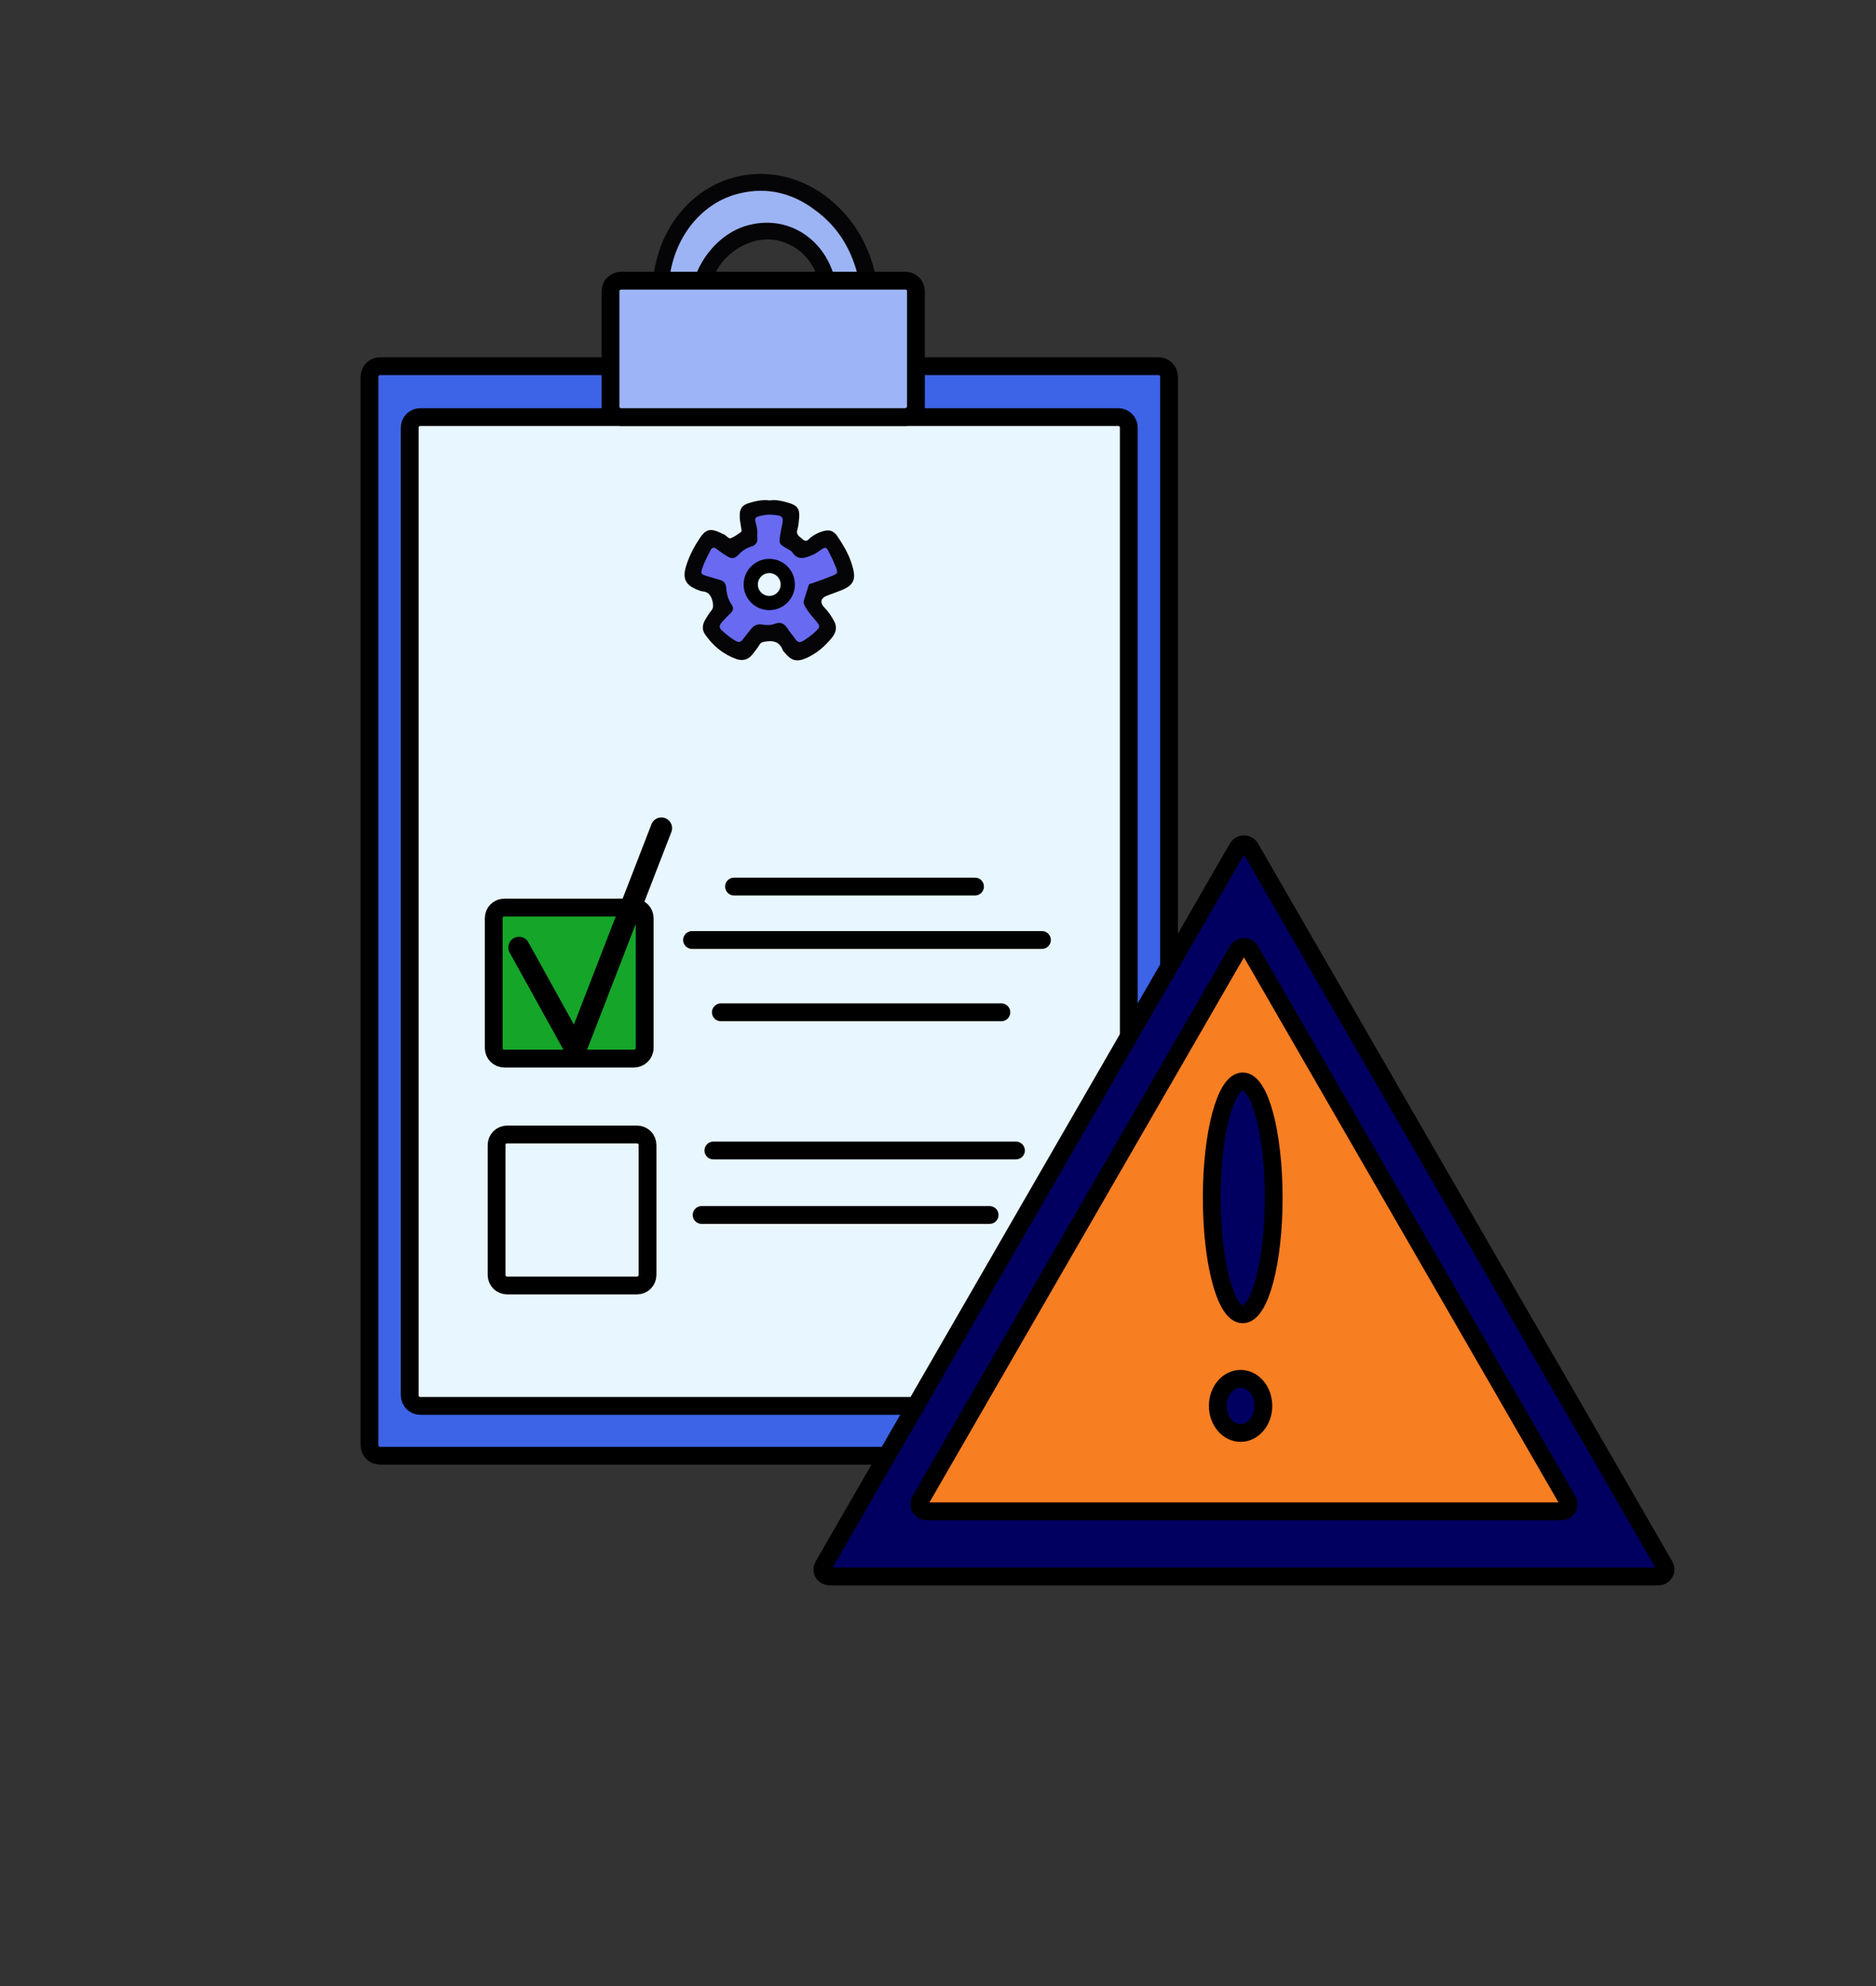<svg xmlns="http://www.w3.org/2000/svg" xmlns:xlink="http://www.w3.org/1999/xlink" id="&#x421;&#x43B;&#x43E;&#x439;_2" x="0px" y="0px" viewBox="0 0 527 557.6" style="enable-background:new 0 0 527 557.6;" xml:space="preserve"><rect x="0" y="0" width="527" height="557.6" fill="#333333" stroke="none"/><style type="text/css">	.eb0{fill:#3D64E6;stroke:#000000;stroke-width:5;stroke-miterlimit:10;}	.eb1{fill:#E8F6FF;stroke:#000000;stroke-width:5;stroke-miterlimit:10;}	.eb2{fill:#050507;}	.eb3{fill:#9CB4F4;}	.eb4{fill:#9DB5F6;stroke:#000000;stroke-width:5;stroke-miterlimit:10;}	.eb5{fill:#15A529;stroke:#000000;stroke-width:5;stroke-miterlimit:10;}	.eb6{fill:#010060;stroke:#000000;stroke-width:5;stroke-miterlimit:10;}	.eb7{fill:#F87E22;stroke:#000000;stroke-width:5;stroke-miterlimit:10;}	.eb8{fill:#010060;stroke:#000000;stroke-width:5;stroke-linecap:round;stroke-linejoin:round;stroke-miterlimit:10;}	.eb9{fill:#686AF1;}	.eb10{fill:#E8F6FF;stroke:#000000;stroke-width:4;stroke-miterlimit:10;}	.eb11{fill:none;stroke:#000000;stroke-width:6;stroke-linecap:round;stroke-linejoin:round;stroke-miterlimit:10;}</style><path class="eb0" d="M325.5,408.7H106.8c-1.7,0-3-1.3-3-3V105.8c0-1.7,1.3-3,3-3h218.6c1.7,0,3,1.3,3,3v299.8 C328.5,407.3,327.1,408.7,325.5,408.7z"></path><path class="eb1" d="M314.1,394.7h-196c-1.7,0-3-1.3-3-3V120.1c0-1.7,1.3-3,3-3h196c1.7,0,3,1.3,3,3v271.6 C317.1,393.4,315.7,394.7,314.1,394.7z"></path><g id="XMLID_1_">	<g>		<path class="eb2" d="M251.4,79.1c0.1,1.2,0.1,2.4-0.3,3.6c-0.1,0.4-0.3,0.8-0.4,1.1c-6.4,0-12.8,0-19.1,0   c-0.1-0.1-0.1-0.1-0.2-0.2c-0.6-0.8-1-1.8-1.4-2.8c-0.2-0.6-0.5-1.1-0.8-1.7h0.6c-1-6.6-7.3-11.8-14-11.9   c-7-0.1-14.4,5.6-15.6,11.9h1.5c-0.8,1-1.3,2-1.7,3.2c-0.2,0.6-0.4,1.1-0.6,1.7c-5.4,0-10.8-0.1-16.1-0.1c-1.1-1.3-1.6-3-2-4.7   c2,0,2-0.1,2.3-2.1c0.9-5.8,2.8-11.1,6.3-15.9c10.6-14.6,30.5-16.6,44.3-4.3c6.1,5.4,9.9,12.2,11.7,20.2c0.5,2.1,0.5,2.1,2.6,2.1   C249.3,79.1,250.4,79.1,251.4,79.1z M239,79.2c2.5,0,2.5,0,1.9-2.4c-1.9-7.2-5.6-13.2-11.6-17.7c-6.4-4.8-13.5-6.7-21.4-4.9   c-10.3,2.4-18.1,11.7-19.7,23.5c-0.2,1.2,0.3,1.5,1.4,1.5c1.3-0.1,2.6-0.1,3.8,0c1.2,0.1,1.7-0.4,2-1.5c0.6-2.1,1.7-4,2.9-5.8   c3.8-5.4,8.8-8.8,15.5-9.4c9.1-0.8,17.3,4.8,20.3,13.9c0.9,2.8,0.9,2.8,3.9,2.7C238.3,79.2,238.6,79.2,239,79.2z"></path>		<path class="eb3" d="M240.8,76.8c0.6,2.3,0.6,2.4-1.9,2.4c-0.3,0-0.6,0-1,0c-2.9,0-2.9,0-3.9-2.7c-3.1-9.1-11.2-14.7-20.3-13.9   c-6.6,0.6-11.7,4.1-15.5,9.4c-1.2,1.8-2.3,3.7-2.9,5.8c-0.3,1.1-0.8,1.6-2,1.5c-1.3-0.1-2.6-0.1-3.8,0c-1.1,0-1.6-0.2-1.4-1.5   c1.6-11.8,9.4-21.1,19.7-23.5c7.9-1.9,15.1,0,21.4,4.9C235.2,63.6,238.9,69.6,240.8,76.8z"></path>	</g>	<g>	</g></g><path class="eb4" d="M254.3,117.1h-79.8c-1.7,0-3-1.3-3-3V81.8c0-1.7,1.3-3,3-3h79.8c1.7,0,3,1.3,3,3v32.3 C257.3,115.7,255.9,117.1,254.3,117.1z"></path><path class="eb5" d="M178.1,297.2h-36.4c-1.7,0-3-1.3-3-3v-36.4c0-1.7,1.3-3,3-3h36.4c1.7,0,3,1.3,3,3v36.4 C181.1,295.9,179.7,297.2,178.1,297.2z"></path><path class="eb1" d="M178.9,360.9h-36.4c-1.7,0-3-1.3-3-3v-36.4c0-1.7,1.3-3,3-3h36.4c1.7,0,3,1.3,3,3v36.4 C181.9,359.6,180.6,360.9,178.9,360.9z"></path><path class="eb6" d="M231.3,439.6L347.7,238c0.8-1.3,2.7-1.3,3.5,0l116.4,201.6c0.8,1.3-0.2,3-1.7,3l-232.8,0 C231.5,442.6,230.5,441,231.3,439.6z"></path><path class="eb7" d="M258.5,421.3l89.2-154.5c0.8-1.3,2.7-1.3,3.5,0l89.2,154.5c0.8,1.3-0.2,3-1.7,3l-178.4,0 C258.7,424.3,257.7,422.6,258.5,421.3z"></path><ellipse class="eb6" cx="349.1" cy="336.3" rx="8.7" ry="32.7"></ellipse><ellipse class="eb6" cx="348.5" cy="394.7" rx="6.4" ry="7.6"></ellipse><line class="eb8" x1="206.2" y1="248.9" x2="273.9" y2="248.9"></line><line class="eb8" x1="202.5" y1="284.2" x2="281.3" y2="284.2"></line><line class="eb8" x1="200.4" y1="323" x2="285.4" y2="323"></line><line class="eb8" x1="194.4" y1="263.9" x2="292.7" y2="263.9"></line><line class="eb8" x1="197.1" y1="341.1" x2="278" y2="341.1"></line><path class="eb2" d="M216.2,140.5c1.9-0.3,3.7,0.2,5.4,0.7c2.4,0.7,3.1,1.7,2.9,4.2c-0.1,1.1-0.2,2.3-0.5,3.3 c-0.5,1.6,0.8,2,1.6,2.8c0.9,0.8,1.5,0,2-0.5c1-0.8,2.1-1.4,3.4-1.8c1.8-0.6,3.1-0.3,4.2,1.3c1.9,2.8,3.6,5.7,4.4,9 c0.9,3.3,0,4.9-3.2,6.2c-1.3,0.5-2.7,1-4,1.5c-1.9,0.7-2.2,2-0.7,3.5c1,1,1.7,2.1,2.4,3.3c1.1,1.7,0.9,3.4-0.3,4.9 c-2,2.5-4.4,4.6-7.4,5.9c-2.6,1.1-4.1,0.7-5.9-1.5c-0.3-0.3-0.6-0.6-0.7-1c-0.9-2.1-2.5-2.5-4.6-2.2c-0.8,0.1-1.5,0.2-1.9,1 c-0.6,1-1.3,1.8-2,2.7c-1.2,1.5-2.8,1.8-4.5,1.2c-3.6-1.3-6.4-3.6-8.6-6.7c-1-1.3-1-2.8-0.1-4.3c0.5-0.8,1-1.7,1.6-2.4 c0.7-0.8,0.7-1.5,0.5-2.6c-0.4-1.8-1.2-2.9-3-3c-0.2,0-0.5-0.1-0.7-0.2c-4-1.4-5-3.3-3.6-7.4c0.9-2.7,2.2-5.1,3.8-7.5 c1.5-2.2,2.8-2.6,5.3-1.5c0.5,0.2,1,0.5,1.5,0.7c0.6,0.3,1.1,1.2,1.8,1c1-0.4,1.8-1,2.7-1.6c0.5-0.3,0.3-0.9,0.2-1.3 c-0.1-1-0.4-2-0.4-3.1c-0.1-2.2,0.6-3.3,2.7-3.9C212.2,140.7,214.2,140.2,216.2,140.5z"></path><g id="XMLID_3_">	<g>		<path class="eb9" d="M234.8,159.2c0.6,1.7,0.6,1.8-1.1,2.5c-1.8,0.7-3.6,1.4-5.4,2c-0.4,0.1-1,0.2-1.1,0.5c-0.5,1.5-0.9,3-1.4,4.5   c-0.2,0.7,0.2,1.2,0.5,1.8c0.8,1.4,1.9,2.6,2.9,3.8c1.3,1.5,1.2,1.8-0.2,3.1c-1.1,1-2.2,1.8-3.5,2.6c-0.9,0.5-1.4,0.3-2-0.5   c-0.7-1-1.6-2-2.3-3.1c-0.9-1.3-1.9-1.9-3.4-1.3c-1.1,0.4-2.2,0.5-3.3,0.3c-1.7-0.4-2.8,0.2-3.7,1.4c-0.7,0.9-1.5,1.9-2.2,2.8   c-0.5,0.7-1.1,0.8-1.8,0.4c-1.5-0.8-2.8-1.9-4-3c-0.9-0.8-0.7-1.5-0.1-2.2c0.8-0.9,1.6-1.8,2.5-2.6c0.8-0.8,1-1.5,0.3-2.5   c-1-1.4-1.4-3.1-1.5-4.7c-0.1-1.3-0.7-1.9-1.8-2.2c-1.2-0.4-2.5-0.7-3.7-1.1c-1.6-0.5-1.7-0.6-1.2-2.2c0.6-1.8,1.5-3.4,2.3-5   c0.4-0.9,1-0.9,1.7-0.4c1,0.8,2,1.5,3.2,2.2c1.1,0.6,1.9,0.5,2.8-0.4c1-1.1,2.2-2,3.6-2.4c1.9-0.5,2-1.8,1.8-3.1   c0.2-1.6-0.2-2.8-0.5-4c-0.2-0.8,0.1-1.2,0.8-1.4c1.2-0.3,2.3-0.6,3.6-0.5c3.5,0.2,3.7,0.5,2.9,3.8c-0.1,0.6-0.2,1.1-0.3,1.7   c-0.4,2.7-0.4,2.7,2,4.1c0.5,0.3,1.1,0.5,1.4,1c1.5,2.3,3.5,1.6,5.4,0.8c0.6-0.2,1.2-0.6,1.7-0.9c2.7-2,2.4-1.4,3.7,1.1   C233.9,157,234.3,158.1,234.8,159.2z"></path>	</g>	<g>	</g></g><circle class="eb10" cx="216.1" cy="164.1" r="5.2"></circle><polyline class="eb11" points="145.8,266 161.7,294.7 185.8,232.5 "></polyline></svg>
